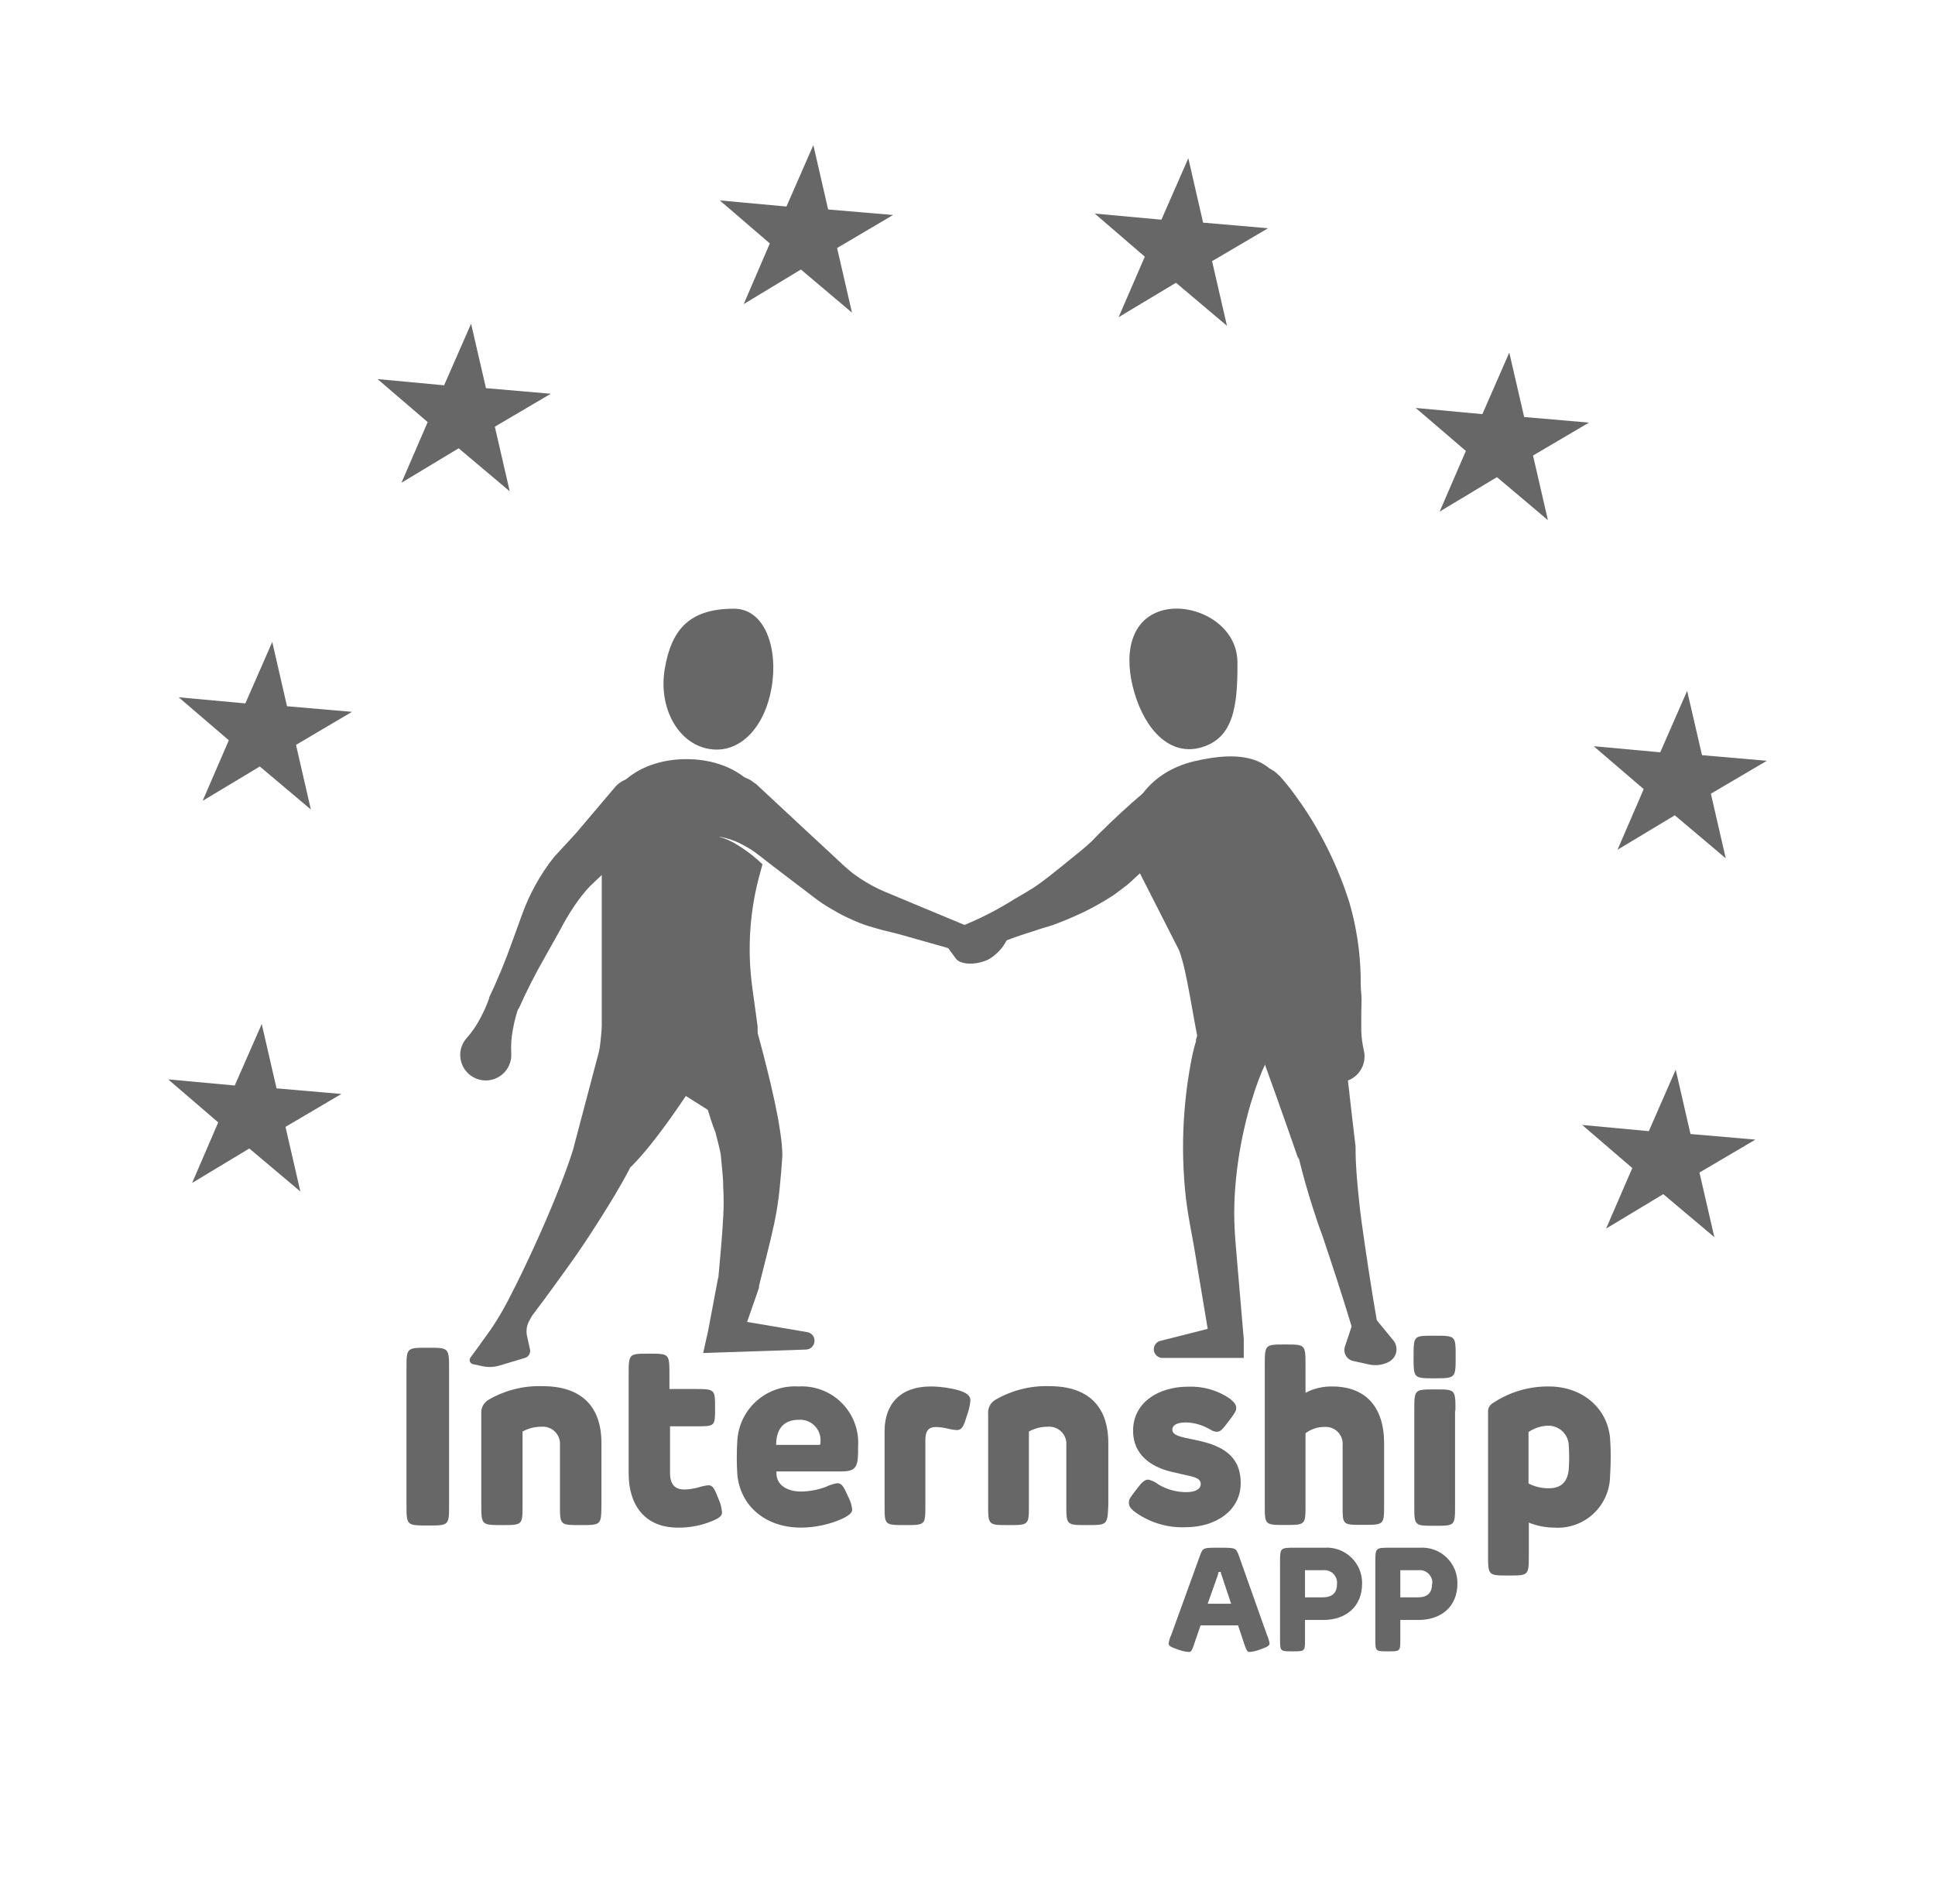 <svg width="125" height="123" viewBox="0 0 125 123" fill="none" xmlns="http://www.w3.org/2000/svg">
<g clip-path="url(#clip0)">
<path d="M110.522 51.273L111.483 55.448L108.191 52.669L104.491 54.895L106.183 50.977L102.95 48.205L107.25 48.6L108.988 44.63L109.949 48.785L114.137 49.147L110.522 51.273Z" fill="#676767"/>
<path d="M18.442 72.797L19.404 76.972L16.105 74.193L12.412 76.418L14.097 72.507L10.864 69.729L15.164 70.124L16.908 66.154L17.863 70.308L22.051 70.671L18.442 72.797Z" fill="#676767"/>
<path d="M109.784 75.747L110.746 79.921L107.447 77.143L103.753 79.368L105.445 75.457L102.206 72.672L106.512 73.074L108.25 69.103L109.205 73.258L113.399 73.62L109.784 75.747Z" fill="#676767"/>
<path d="M99.033 29.427L99.994 33.602L96.702 30.823L93.001 33.049L94.694 29.131L91.454 26.352L95.76 26.754L97.499 22.777L98.46 26.939L102.647 27.301L99.033 29.427Z" fill="#676767"/>
<path d="M78.299 16.872L79.26 21.046L75.968 18.267L72.261 20.493L73.954 16.582L70.721 13.797L75.027 14.192L76.765 10.222L77.72 14.383L81.914 14.745L78.299 16.872Z" fill="#676767"/>
<path d="M54.076 16.022L55.037 20.196L51.739 17.411L48.045 19.643L49.73 15.726L46.498 12.947L50.804 13.342L52.542 9.372L53.497 13.533L57.691 13.889L54.076 16.022Z" fill="#676767"/>
<path d="M31.966 27.564L32.928 31.738L29.629 28.96L25.935 31.185L27.628 27.268L24.388 24.489L28.688 24.891L30.432 20.914L31.394 25.075L35.581 25.437L31.966 27.564Z" fill="#676767"/>
<path d="M19.121 48.12L20.082 52.294L16.784 49.516L13.09 51.734L14.782 47.823L11.543 45.045L15.849 45.44L17.587 41.47L18.541 45.624L22.736 45.986L19.121 48.12Z" fill="#676767"/>
<path d="M27.634 87.065C29.01 87.065 29.01 87.065 29.01 88.474V97.191C29.01 98.548 29.01 98.548 27.634 98.548C26.258 98.548 26.258 98.548 26.258 97.139V88.448C26.258 87.065 26.258 87.065 27.634 87.065Z" fill="#676767"/>
<path d="M37.49 98.522C36.173 98.522 36.173 98.522 36.173 97.205V93.353C36.185 93.193 36.163 93.033 36.106 92.882C36.05 92.732 35.962 92.596 35.848 92.484C35.734 92.371 35.597 92.284 35.446 92.23C35.296 92.175 35.135 92.154 34.975 92.168C34.549 92.165 34.13 92.271 33.757 92.477V97.205C33.757 98.522 33.757 98.522 32.44 98.522C31.123 98.522 31.09 98.522 31.09 97.205V91.345C31.073 91.166 31.106 90.986 31.187 90.825C31.267 90.665 31.391 90.53 31.545 90.436C32.605 89.815 33.819 89.507 35.047 89.547C37.569 89.547 38.853 90.864 38.853 93.221V97.205C38.84 98.522 38.84 98.522 37.49 98.522Z" fill="#676767"/>
<path d="M43.785 98.686C41.618 98.686 40.611 97.178 40.611 95.203V88.836C40.611 87.447 40.611 87.447 41.928 87.447C43.245 87.447 43.245 87.447 43.245 88.836V89.731H44.944C46.194 89.731 46.194 89.778 46.194 90.963C46.194 92.148 46.194 92.141 44.944 92.141H43.284V95.137C43.284 95.901 43.594 96.223 44.226 96.223C44.522 96.214 44.816 96.17 45.102 96.092C45.316 96.021 45.536 95.972 45.76 95.947C46.069 95.947 46.162 96.204 46.418 96.836C46.542 97.108 46.618 97.4 46.642 97.698C46.642 97.909 46.497 98.054 46.043 98.245C45.329 98.546 44.56 98.697 43.785 98.686Z" fill="#676767"/>
<path d="M54.221 95.058H50.158V95.17C50.158 95.947 50.869 96.355 51.745 96.355C52.287 96.348 52.824 96.248 53.332 96.059C53.572 95.944 53.827 95.862 54.089 95.815C54.365 95.815 54.497 96.013 54.787 96.678C54.928 96.932 55.017 97.212 55.05 97.501C55.05 97.698 54.932 97.856 54.392 98.12C53.562 98.486 52.665 98.678 51.758 98.686C49.381 98.686 47.808 97.224 47.63 95.249C47.584 94.521 47.584 93.791 47.63 93.063C47.659 92.574 47.785 92.095 47.999 91.655C48.214 91.214 48.513 90.82 48.88 90.496C49.247 90.171 49.674 89.922 50.138 89.762C50.601 89.603 51.091 89.536 51.58 89.567C52.097 89.535 52.614 89.615 53.098 89.8C53.582 89.984 54.021 90.27 54.385 90.638C54.75 91.005 55.032 91.446 55.212 91.931C55.393 92.417 55.468 92.935 55.432 93.451V93.827C55.419 94.913 55.175 95.058 54.221 95.058ZM53.002 93.148C53.019 92.958 52.994 92.767 52.93 92.587C52.865 92.408 52.762 92.244 52.628 92.108C52.494 91.972 52.332 91.867 52.154 91.8C51.975 91.733 51.784 91.706 51.593 91.72C50.573 91.72 50.138 92.378 50.138 93.339H52.844C53.002 93.339 53.002 93.339 53.002 93.148Z" fill="#676767"/>
<path d="M62.688 90.475C62.656 90.814 62.578 91.146 62.457 91.463C62.247 92.161 62.135 92.385 61.799 92.385C61.597 92.371 61.396 92.338 61.2 92.286C60.95 92.224 60.694 92.19 60.436 92.187C60.015 92.187 59.778 92.418 59.778 93.017V97.257C59.778 98.521 59.778 98.521 58.461 98.521C57.144 98.521 57.144 98.521 57.144 97.257V92.451C57.144 90.699 58.165 89.567 60.12 89.567C60.727 89.57 61.331 89.651 61.917 89.811C62.378 89.955 62.688 90.12 62.688 90.475Z" fill="#676767"/>
<path d="M70.201 98.522C68.884 98.522 68.884 98.522 68.884 97.205V93.353C68.896 93.193 68.873 93.033 68.817 92.882C68.761 92.732 68.672 92.596 68.558 92.484C68.445 92.371 68.307 92.284 68.157 92.23C68.006 92.175 67.845 92.154 67.685 92.168C67.26 92.165 66.84 92.272 66.467 92.477V97.205C66.467 98.522 66.467 98.522 65.15 98.522C63.834 98.522 63.834 98.522 63.834 97.205V91.345C63.816 91.166 63.85 90.986 63.93 90.825C64.01 90.665 64.134 90.53 64.288 90.436C65.348 89.815 66.563 89.507 67.791 89.547C70.312 89.547 71.596 90.864 71.596 93.221V97.205C71.544 98.522 71.544 98.522 70.201 98.522Z" fill="#676767"/>
<path d="M79.457 90.357C79.76 90.614 79.859 90.765 79.859 90.956C79.859 91.147 79.78 91.279 79.359 91.832C78.937 92.385 78.839 92.49 78.595 92.49C78.351 92.49 78.239 92.358 77.884 92.194C77.484 92.004 77.049 91.901 76.607 91.891C75.948 91.891 75.731 92.115 75.731 92.358C75.731 92.602 75.955 92.747 76.541 92.879C76.83 92.944 77.305 93.037 77.574 93.102C79.326 93.511 80.149 94.334 80.149 95.808C80.149 97.606 78.503 98.659 76.607 98.659C75.471 98.71 74.35 98.389 73.413 97.744C73.117 97.534 72.926 97.356 72.926 97.086C72.926 96.816 72.992 96.783 73.394 96.243C73.795 95.703 73.96 95.585 74.19 95.585C74.431 95.642 74.656 95.752 74.849 95.907C75.389 96.225 76.005 96.394 76.633 96.394C77.291 96.394 77.568 96.151 77.568 95.874C77.568 95.598 77.377 95.466 76.824 95.341C76.435 95.249 76.073 95.176 75.612 95.064C74.361 94.755 73.196 93.978 73.196 92.431C73.196 90.614 74.816 89.58 76.758 89.58C77.718 89.543 78.664 89.816 79.457 90.357Z" fill="#676767"/>
<path d="M86.055 89.567C88.214 89.567 89.413 90.883 89.413 93.241V97.191C89.413 98.508 89.413 98.508 88.05 98.508C86.687 98.508 86.733 98.508 86.733 97.191V93.366C86.747 93.208 86.726 93.05 86.673 92.901C86.619 92.752 86.534 92.617 86.423 92.504C86.313 92.392 86.179 92.305 86.031 92.249C85.883 92.193 85.725 92.169 85.567 92.181C85.123 92.177 84.691 92.321 84.336 92.589V97.198C84.336 98.514 84.336 98.514 83.019 98.514C81.703 98.514 81.703 98.514 81.703 97.198V88.25C81.703 86.854 81.703 86.854 83.019 86.854C84.336 86.854 84.336 86.854 84.336 88.25V89.975C84.866 89.698 85.457 89.557 86.055 89.567Z" fill="#676767"/>
<path d="M92.679 89.04C91.316 89.04 91.316 89.04 91.316 87.65C91.316 86.261 91.316 86.288 92.679 86.288C94.042 86.288 94.035 86.288 94.035 87.65C94.035 89.013 94.035 89.04 92.679 89.04ZM93.996 91.134V97.25C93.996 98.567 93.996 98.567 92.679 98.567C91.362 98.567 91.362 98.567 91.362 97.25V91.134C91.362 89.757 91.362 89.757 92.679 89.757C93.996 89.757 94.022 89.731 94.022 91.107L93.996 91.134Z" fill="#676767"/>
<path d="M104.01 92.905C104.066 93.714 104.066 94.526 104.01 95.335C104.007 95.796 103.91 96.252 103.725 96.674C103.539 97.097 103.269 97.477 102.931 97.791C102.593 98.105 102.194 98.346 101.759 98.5C101.324 98.654 100.862 98.717 100.402 98.686C99.84 98.683 99.283 98.573 98.762 98.363V100.404C98.762 101.78 98.762 101.78 97.445 101.78C96.128 101.78 96.128 101.78 96.128 100.404V91.233C96.118 91.119 96.14 91.004 96.191 90.902C96.243 90.8 96.321 90.714 96.418 90.653C97.494 89.931 98.763 89.552 100.059 89.567C102.199 89.567 103.832 90.943 104.01 92.905ZM98.742 92.497V95.835C99.149 96.045 99.602 96.151 100.059 96.144C100.902 96.144 101.29 95.67 101.343 94.861C101.376 94.38 101.376 93.899 101.343 93.418C101.343 93.24 101.307 93.064 101.237 92.9C101.168 92.737 101.065 92.589 100.937 92.466C100.808 92.343 100.656 92.247 100.489 92.184C100.322 92.122 100.145 92.094 99.967 92.102C99.537 92.12 99.12 92.257 98.762 92.497H98.742Z" fill="#676767"/>
<path d="M80.031 100.503L81.848 105.626C81.925 105.795 81.981 105.975 82.012 106.159C82.012 106.31 81.887 106.389 81.4 106.56C81.189 106.642 80.967 106.695 80.742 106.718C80.597 106.718 80.544 106.679 80.393 106.244L79.978 105H77.555L77.14 106.212C77.028 106.541 76.969 106.718 76.811 106.718C76.586 106.706 76.364 106.659 76.152 106.58C75.566 106.389 75.494 106.304 75.494 106.159C75.521 105.974 75.577 105.794 75.659 105.626L77.515 100.503C77.706 99.983 77.706 99.983 78.76 99.983C79.813 99.983 79.846 99.983 80.031 100.503ZM78.714 101.629L78.016 103.604H79.53L78.872 101.629C78.872 101.55 78.872 101.55 78.793 101.55C78.714 101.55 78.72 101.55 78.681 101.629H78.714Z" fill="#676767"/>
<path d="M84.303 105.889C84.303 106.679 84.303 106.679 83.5 106.679C82.697 106.679 82.69 106.679 82.69 105.889V100.951C82.69 99.983 82.69 99.983 83.678 99.983H85.568C85.883 99.963 86.198 100.008 86.495 100.116C86.791 100.225 87.062 100.394 87.29 100.612C87.518 100.831 87.698 101.094 87.818 101.386C87.939 101.678 87.998 101.991 87.99 102.307C87.99 103.801 86.93 104.651 85.489 104.651H84.303V105.889ZM86.371 102.32C86.382 102.199 86.365 102.076 86.322 101.962C86.28 101.848 86.212 101.745 86.124 101.66C86.037 101.575 85.931 101.512 85.815 101.473C85.7 101.435 85.577 101.423 85.456 101.438H84.303V103.189H85.436C86.101 103.189 86.371 102.867 86.371 102.32Z" fill="#676767"/>
<path d="M90.46 105.889C90.46 106.679 90.46 106.679 89.657 106.679C88.853 106.679 88.847 106.679 88.847 105.889V100.951C88.847 99.983 88.847 99.983 89.834 99.983H91.724C92.039 99.963 92.355 100.008 92.651 100.116C92.948 100.225 93.219 100.394 93.447 100.612C93.674 100.831 93.854 101.094 93.975 101.386C94.095 101.678 94.154 101.991 94.147 102.307C94.147 103.801 93.087 104.651 91.638 104.651H90.46V105.889ZM92.527 102.32C92.538 102.199 92.522 102.076 92.479 101.962C92.436 101.848 92.368 101.745 92.281 101.66C92.193 101.575 92.087 101.512 91.972 101.473C91.856 101.435 91.733 101.423 91.612 101.438H90.46V103.189H91.592C92.257 103.189 92.508 102.867 92.508 102.32H92.527Z" fill="#676767"/>
<path d="M47.834 54.5C47.39 54.273 46.912 54.119 46.418 54.045C46.886 54.173 47.331 54.376 47.735 54.645C48.153 54.906 48.55 55.201 48.92 55.527C49.032 55.626 49.144 55.724 49.256 55.836L49.118 56.337C48.433 58.761 48.256 61.301 48.598 63.797L48.94 66.292C48.94 69.314 49.546 74.963 45.997 71.869L44.305 70.802C35.087 84.523 38.873 69.189 38.873 66.193V53.855C38.873 50.832 41.322 49.041 44.344 49.041C47.366 49.041 49.816 50.832 49.816 53.855L49.368 55.461L49.124 55.283C48.715 54.989 48.283 54.727 47.834 54.5Z" fill="#676767"/>
<path d="M42.277 53.288L39.512 55.922L38.122 57.238C37.738 57.646 37.39 58.087 37.082 58.555C36.755 59.043 36.456 59.548 36.187 60.069L35.225 61.788C34.584 62.902 34.001 64.049 33.48 65.225V65.139C33.326 65.599 33.207 66.07 33.125 66.548C33.032 67.038 32.998 67.538 33.026 68.036C33.041 68.252 33.013 68.469 32.944 68.675C32.875 68.88 32.766 69.07 32.623 69.233C32.336 69.563 31.929 69.765 31.492 69.794C31.056 69.824 30.625 69.679 30.295 69.391C29.966 69.104 29.764 68.697 29.734 68.26C29.718 68.04 29.747 67.819 29.82 67.611C29.892 67.403 30.006 67.211 30.155 67.049C30.489 66.676 30.775 66.262 31.005 65.817C31.237 65.395 31.435 64.954 31.598 64.501V64.441C32.149 63.28 32.641 62.091 33.072 60.879L33.731 59.062C33.967 58.408 34.255 57.774 34.593 57.166C34.944 56.526 35.349 55.918 35.805 55.349L37.201 53.834L39.729 50.852C40.032 50.497 40.463 50.278 40.928 50.241C41.393 50.205 41.853 50.355 42.208 50.657C42.562 50.961 42.782 51.392 42.818 51.857C42.855 52.322 42.705 52.782 42.402 53.136C42.365 53.191 42.323 53.241 42.277 53.288Z" fill="#676767"/>
<path d="M43.541 67.464L40.717 75.365L40.658 75.529C40.058 76.675 39.413 77.722 38.755 78.762C38.096 79.802 37.438 80.803 36.714 81.804C35.989 82.805 35.298 83.779 34.554 84.754C33.817 85.76 33.026 86.725 32.184 87.644C32.057 87.772 31.886 87.848 31.706 87.855C31.526 87.862 31.349 87.8 31.213 87.682C31.076 87.564 30.99 87.398 30.971 87.219C30.952 87.04 31.002 86.86 31.111 86.716L31.15 86.67C31.831 85.758 32.43 84.789 32.941 83.773C33.487 82.726 33.995 81.653 34.488 80.579C34.982 79.506 35.456 78.413 35.897 77.327C36.338 76.24 36.753 75.141 37.082 74.081L37.023 74.252L39.176 66.107C39.255 65.817 39.391 65.545 39.575 65.307C39.759 65.069 39.989 64.869 40.25 64.719C40.511 64.57 40.8 64.474 41.098 64.435C41.397 64.397 41.7 64.418 41.991 64.498C42.281 64.577 42.553 64.712 42.792 64.897C43.03 65.081 43.229 65.31 43.379 65.572C43.528 65.833 43.625 66.121 43.663 66.42C43.701 66.719 43.68 67.022 43.601 67.312L43.541 67.464Z" fill="#676767"/>
<path d="M48.749 66.035C49.138 67.404 49.48 68.741 49.809 70.124C49.967 70.782 50.119 71.506 50.257 72.231C50.316 72.593 50.382 72.955 50.435 73.35C50.498 73.786 50.533 74.226 50.54 74.667C50.494 75.424 50.435 76.056 50.362 76.8C50.289 77.543 50.174 78.282 50.02 79.012C49.717 80.428 49.361 81.732 49.032 83.068V83.187L47.867 86.538L46.879 85.162L52.147 86.057C52.221 86.068 52.292 86.094 52.356 86.134C52.42 86.174 52.475 86.226 52.519 86.287C52.562 86.349 52.592 86.419 52.607 86.492C52.622 86.566 52.623 86.642 52.607 86.716C52.585 86.843 52.52 86.958 52.423 87.043C52.326 87.128 52.203 87.178 52.074 87.183L46.741 87.361L45.424 87.407L45.74 85.992L46.398 82.508V82.627C46.517 81.271 46.655 79.888 46.721 78.591C46.757 77.968 46.757 77.344 46.721 76.721C46.721 76.063 46.629 75.365 46.576 74.746C46.576 74.601 46.51 74.324 46.445 74.048C46.379 73.771 46.3 73.462 46.221 73.159C45.984 72.58 45.793 71.921 45.589 71.263C45.181 70.012 44.726 68.734 44.272 67.51C44.049 66.923 44.069 66.272 44.326 65.7C44.584 65.127 45.058 64.681 45.645 64.458C46.231 64.236 46.883 64.255 47.455 64.513C48.027 64.77 48.474 65.244 48.696 65.831C48.709 65.91 48.729 65.996 48.749 66.035Z" fill="#676767"/>
<path d="M81.69 68.846C81.578 69.064 81.427 69.439 81.308 69.755C81.189 70.071 81.064 70.413 80.959 70.775C80.735 71.434 80.544 72.165 80.38 72.882C80.051 74.318 79.844 75.778 79.761 77.248C79.721 77.985 79.721 78.723 79.761 79.473C79.8 80.224 79.886 81.034 79.945 81.817L80.347 86.512V87.723H79.398H75.112C74.973 87.728 74.836 87.68 74.73 87.59C74.624 87.499 74.555 87.372 74.538 87.233C74.521 87.095 74.556 86.954 74.636 86.841C74.717 86.726 74.838 86.647 74.974 86.617L79.129 85.564L78.174 86.788L77.404 82.179C77.272 81.396 77.16 80.645 77.008 79.849C76.857 79.052 76.706 78.216 76.607 77.386C76.421 75.72 76.377 74.042 76.475 72.369C76.528 71.533 76.607 70.69 76.732 69.847C76.791 69.426 76.864 69.004 76.943 68.583C77.022 68.162 77.107 67.767 77.259 67.266V67.154C77.345 66.852 77.49 66.569 77.686 66.323C77.882 66.076 78.124 65.871 78.399 65.718C78.674 65.565 78.977 65.468 79.29 65.432C79.602 65.396 79.919 65.422 80.222 65.508C80.524 65.595 80.807 65.74 81.053 65.936C81.3 66.131 81.505 66.374 81.658 66.649C81.811 66.924 81.908 67.226 81.944 67.539C81.98 67.852 81.954 68.168 81.868 68.471C81.817 68.6 81.757 68.725 81.69 68.846Z" fill="#676767"/>
<path d="M49.842 44.433C49.408 46.934 47.834 48.719 45.813 48.383C43.791 48.047 42.521 45.71 42.942 43.215C43.364 40.719 44.489 39.323 47.4 39.323C49.441 39.31 50.283 41.931 49.842 44.433Z" fill="#676767"/>
<path d="M77.14 49.179C74.197 49.877 72.36 52.333 73.058 55.276L76.166 61.386C77.252 64.204 77.483 73.04 80.459 72.349C80.999 69.814 81.604 64.889 86.628 65.521C86.628 65.521 86.187 62.743 85.147 57.021L83.171 51.714C82.467 48.765 80.083 48.488 77.14 49.179Z" fill="#676767"/>
<path d="M76.251 53.801C75.408 54.723 74.526 55.599 73.618 56.435L73.262 56.764C73.117 56.909 72.966 57.041 72.808 57.173C72.505 57.41 72.215 57.614 71.932 57.831C71.365 58.198 70.778 58.534 70.174 58.838C69.575 59.128 68.969 59.398 68.311 59.648C67.995 59.78 67.58 59.892 67.303 59.977L66.408 60.267C65.208 60.641 64.042 61.119 62.925 61.696C62.689 61.814 62.417 61.837 62.166 61.758C61.914 61.681 61.702 61.508 61.575 61.278C61.447 61.047 61.413 60.776 61.481 60.522C61.549 60.267 61.712 60.048 61.937 59.912L62.089 59.839C63.281 59.363 64.427 58.779 65.513 58.094L66.342 57.607C66.638 57.429 66.823 57.318 67.06 57.146C67.521 56.817 68.001 56.435 68.469 56.06L69.845 54.941C70.069 54.763 70.279 54.578 70.457 54.407C70.635 54.236 70.622 54.249 70.694 54.17L71.017 53.841C71.925 52.939 72.86 52.07 73.841 51.24C74.182 50.946 74.623 50.794 75.073 50.815C75.523 50.836 75.948 51.029 76.259 51.355C76.571 51.68 76.746 52.112 76.748 52.563C76.75 53.013 76.579 53.447 76.271 53.775L76.251 53.801Z" fill="#676767"/>
<path d="M48.828 50.635L52.015 53.604L53.615 55.086L54.411 55.83L54.767 56.146C54.886 56.251 55.011 56.35 55.136 56.449C55.65 56.829 56.199 57.16 56.775 57.436L57.223 57.634L57.73 57.844L58.737 58.266L62.773 59.945C62.979 60.021 63.146 60.174 63.24 60.371C63.333 60.569 63.346 60.796 63.274 61.003C63.203 61.209 63.053 61.38 62.857 61.478C62.661 61.575 62.435 61.592 62.227 61.525L58.02 60.333L56.953 60.07L56.426 59.919C56.235 59.866 56.038 59.807 55.847 59.741C55.085 59.465 54.353 59.114 53.661 58.694C53.483 58.589 53.305 58.483 53.141 58.371C52.976 58.259 52.759 58.108 52.634 58.009L51.771 57.351L50.04 56.034L46.57 53.348C46.373 53.212 46.207 53.038 46.08 52.835C45.953 52.633 45.869 52.407 45.832 52.171C45.796 51.935 45.807 51.695 45.867 51.464C45.926 51.232 46.032 51.016 46.178 50.827C46.324 50.638 46.507 50.481 46.716 50.365C46.924 50.249 47.154 50.177 47.392 50.153C47.629 50.128 47.869 50.153 48.097 50.224C48.325 50.296 48.535 50.413 48.716 50.569C48.755 50.588 48.792 50.61 48.828 50.635Z" fill="#676767"/>
<path d="M86.628 65.508C86.913 68.379 87.227 71.232 87.57 74.068V74.226C87.57 75.272 87.668 76.319 87.774 77.366C87.826 77.886 87.885 78.413 87.958 78.94L88.188 80.553C88.504 82.706 88.847 84.852 89.242 86.979C89.278 87.173 89.237 87.373 89.126 87.536C89.014 87.699 88.843 87.811 88.649 87.848C88.467 87.882 88.278 87.847 88.12 87.749C87.962 87.652 87.846 87.499 87.793 87.322C87.201 85.241 86.542 83.18 85.858 81.119C85.68 80.612 85.528 80.092 85.338 79.585C85.147 79.078 84.969 78.525 84.798 77.992C84.455 76.925 84.15 75.841 83.882 74.739V74.897C82.943 72.184 81.977 69.474 80.985 66.766C80.73 66.049 80.769 65.26 81.093 64.572C81.417 63.883 82 63.35 82.715 63.09C83.43 62.829 84.219 62.862 84.91 63.18C85.601 63.499 86.138 64.078 86.404 64.791C86.508 65.02 86.583 65.261 86.628 65.508Z" fill="#676767"/>
<path d="M73.288 44.768C74.012 47.204 75.619 48.87 77.62 48.278C79.622 47.685 79.964 45.762 79.938 42.793C79.938 40.252 77.008 38.843 75 39.461C72.992 40.08 72.564 42.339 73.288 44.768Z" fill="#676767"/>
<path d="M65.038 60.729C64.787 61.227 64.401 61.647 63.925 61.94C63.175 62.355 62.089 62.355 61.759 61.94C61.43 61.525 60.364 59.965 60.364 59.965L65.038 60.729Z" fill="#676767"/>
<path d="M32.368 85.004L30.393 87.697C30.365 87.733 30.347 87.776 30.341 87.821C30.334 87.866 30.338 87.912 30.354 87.954C30.37 87.997 30.396 88.035 30.431 88.065C30.465 88.095 30.507 88.115 30.551 88.125L31.163 88.257C31.527 88.336 31.906 88.322 32.263 88.217L33.909 87.723C34.023 87.691 34.12 87.616 34.181 87.515C34.242 87.413 34.263 87.293 34.238 87.177L34.047 86.308C33.974 85.977 34.023 85.63 34.186 85.333L34.363 85.004H32.368Z" fill="#676767"/>
<path d="M87.543 85.004L86.884 86.979C86.851 87.076 86.839 87.178 86.848 87.279C86.857 87.381 86.888 87.479 86.937 87.568C86.987 87.657 87.055 87.734 87.137 87.795C87.218 87.856 87.312 87.899 87.411 87.921L88.438 88.145C88.865 88.239 89.312 88.183 89.702 87.987C89.826 87.926 89.935 87.838 90.019 87.729C90.105 87.62 90.164 87.494 90.193 87.359C90.222 87.224 90.22 87.084 90.188 86.95C90.155 86.816 90.093 86.691 90.005 86.584L88.688 84.984L87.543 85.004Z" fill="#676767"/>
<path d="M82.249 49.772C82.377 49.866 82.499 49.97 82.611 50.082L82.71 50.174L82.763 50.24L82.987 50.496L83.375 50.977C83.612 51.3 83.862 51.636 84.08 51.952C84.534 52.61 84.942 53.268 85.324 53.98C86.084 55.368 86.706 56.828 87.181 58.338C87.62 59.866 87.861 61.444 87.898 63.033C87.898 63.428 87.898 63.823 87.938 64.211C87.978 64.6 87.938 65.001 87.938 65.396C87.938 65.594 87.938 65.791 87.938 65.996C87.938 66.2 87.938 66.397 87.938 66.595C87.952 67.018 88.007 67.439 88.103 67.852C88.168 68.123 88.165 68.407 88.093 68.676C88.021 68.946 87.882 69.193 87.69 69.394C87.497 69.596 87.257 69.747 86.991 69.832C86.726 69.917 86.443 69.934 86.169 69.881C85.895 69.828 85.639 69.708 85.424 69.53C85.208 69.353 85.041 69.124 84.938 68.865C84.834 68.606 84.797 68.325 84.83 68.048C84.863 67.771 84.965 67.507 85.126 67.279V67.227C85.886 66.032 86.144 64.587 85.844 63.204C85.602 61.841 85.19 60.514 84.62 59.253C84.083 57.978 83.421 56.758 82.644 55.612C82.258 55.041 81.842 54.489 81.4 53.96C81.189 53.69 80.959 53.44 80.742 53.183L80.406 52.827L80.248 52.676L80.208 52.636C80.254 52.684 80.307 52.725 80.366 52.755C80.16 52.637 79.981 52.478 79.838 52.289C79.695 52.1 79.591 51.884 79.534 51.653C79.477 51.423 79.467 51.184 79.505 50.949C79.543 50.715 79.627 50.491 79.754 50.291C79.881 50.09 80.047 49.917 80.242 49.782C80.438 49.648 80.658 49.554 80.891 49.507C81.123 49.46 81.363 49.46 81.595 49.508C81.828 49.556 82.048 49.65 82.243 49.785L82.249 49.772Z" fill="#676767"/>
</g>
<defs>
<clipPath id="clip0">
<rect width="103.272" height="97.346" fill="white" transform="translate(10.864 9.372)"/>
</clipPath>
</defs>
</svg>
